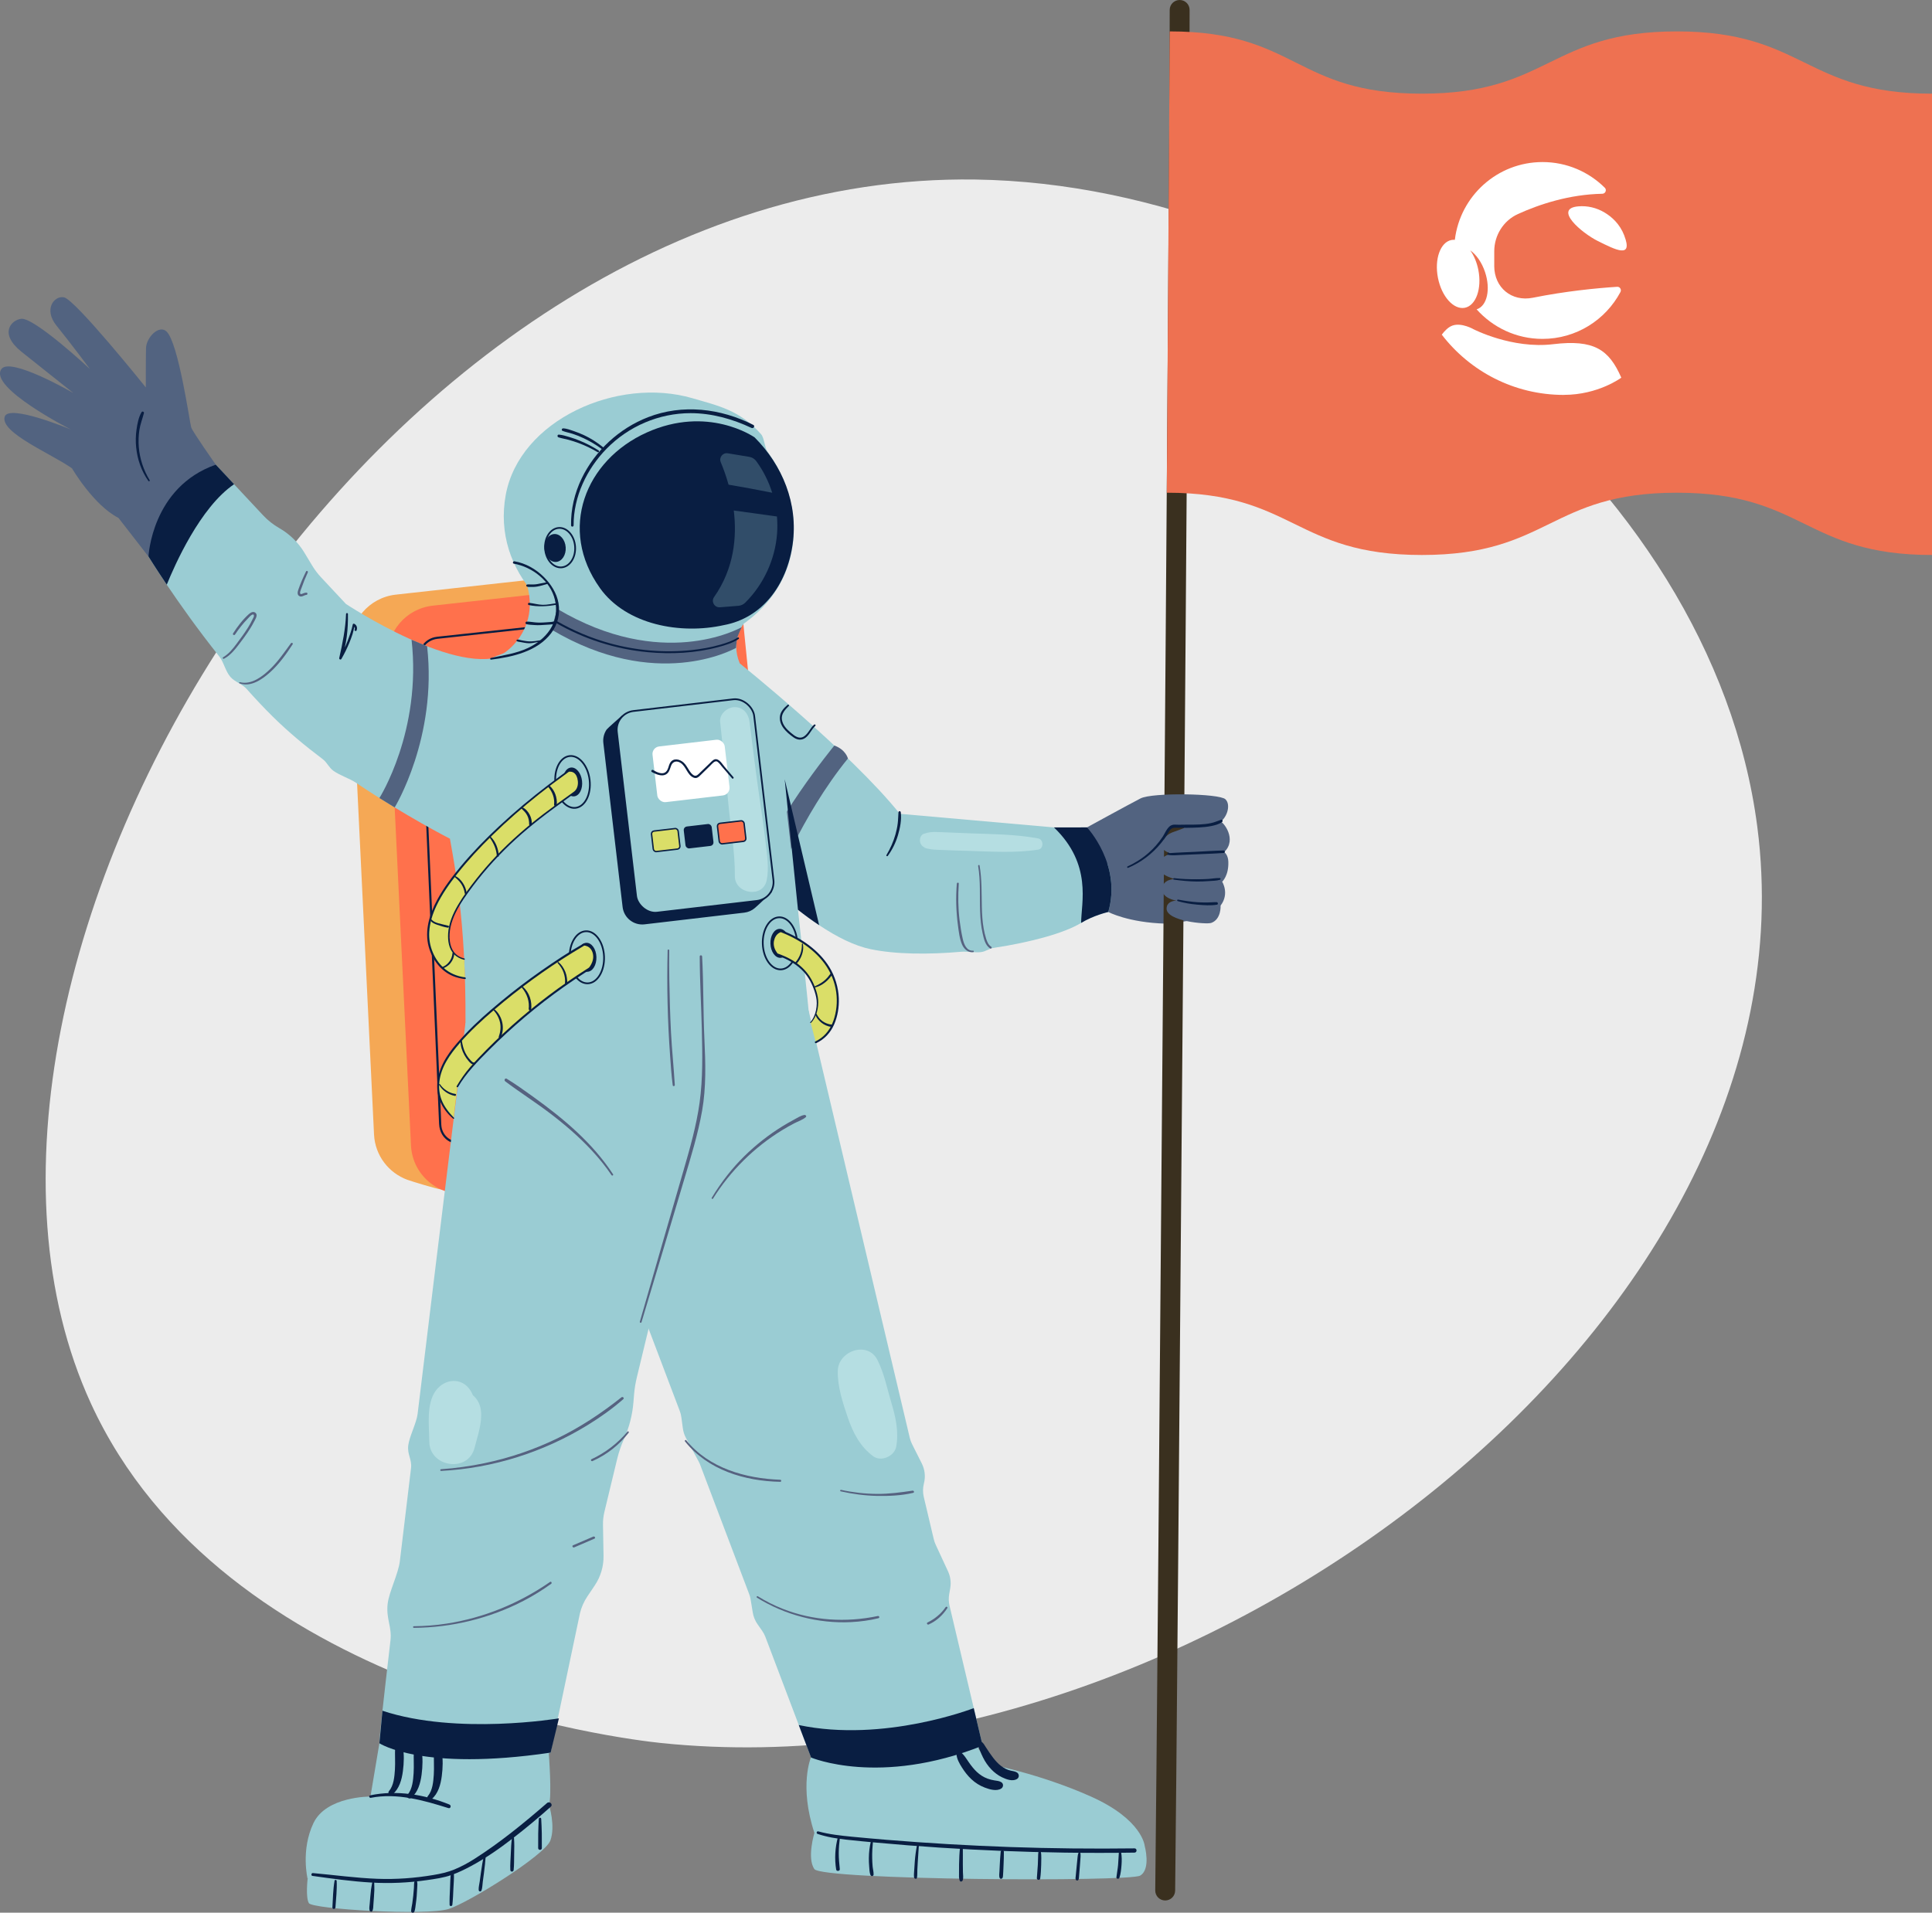 <?xml version="1.0" encoding="UTF-8"?>
<svg id="Layer_1" data-name="Layer 1" xmlns="http://www.w3.org/2000/svg" viewBox="0 0 952.92 943.62">
  <rect x="0" y="0" width="952.92" height="943.62" fill="#808080" stroke="none"/>
  <defs>
    <style>
      .cls-1 {
        fill: #f5a855;
      }

      .cls-2 {
        fill: #fff;
      }

      .cls-3 {
        fill: #ee7151;
      }

      .cls-4, .cls-5 {
        fill: #ff714c;
      }

      .cls-6, .cls-5, .cls-7, .cls-8, .cls-9, .cls-10 {
        stroke: #091e42;
        stroke-miterlimit: 10;
      }

      .cls-6, .cls-5, .cls-10 {
        stroke-width: .69px;
      }

      .cls-6, .cls-11 {
        fill: #dade68;
      }

      .cls-12 {
        fill: #526380;
      }

      .cls-7 {
        fill: none;
      }

      .cls-7, .cls-8, .cls-9 {
        stroke-width: .85px;
      }

      .cls-13 {
        fill: #b5dee2;
      }

      .cls-14 {
        fill: #566280;
      }

      .cls-15, .cls-8, .cls-10 {
        fill: #091e42;
      }

      .cls-9, .cls-16 {
        fill: #9accd3;
      }

      .cls-17 {
        fill: #ececec;
      }

      .cls-18 {
        opacity: .27;
      }

      .cls-19 {
        fill: #3a301f;
      }
    </style>
  </defs>
  <path class="cls-17" d="m326.18,859.92c-17.83-1.85-215.98-25.12-281.35-167.55C-52.85,479.56,184.31,84.25,481.08,88.57c177.17,2.58,363.39,147.42,385.67,319.29,31.83,245.53-279.61,479.07-540.58,452.06Z"/>
  <path class="cls-1" d="m371.02,528.78l-22.64-226.8c-1.39-13.91-13.87-24.02-27.77-22.48l-125.38,13.86c-13.2,1.46-22.98,12.93-22.34,26.19l11.59,240.11c.51,10.49,7.3,18.99,16.37,22.36,1.94.72,14.57,4.57,16.67,4.79,2.45.26-5.6-3.21-3.03-3.72l136.44-27.17c12.69-2.53,21.38-14.27,20.1-27.14Z"/>
  <path class="cls-4" d="m389.25,534.22l-22.64-226.8c-1.39-13.91-13.87-24.02-27.77-22.48l-125.38,13.86c-13.2,1.46-22.98,12.93-22.34,26.19l11.59,240.11c.74,15.34,14.95,26.44,30.01,23.44l136.44-27.17c12.69-2.53,21.38-14.27,20.1-27.14Z"/>
  <path class="cls-15" d="m287.92,306.27c-7.03.77-14.07,1.53-21.1,2.3-12.32,1.34-24.64,2.68-36.96,4.02l-12.08,1.31c-.76.08-1.52.16-2.28.25-3.16.37-6,2.11-7.58,4.92-1.43,2.54-1.25,5.25-1.13,8.04.09,2.03.17,4.06.26,6.09.22,5.1.44,10.21.65,15.31.57,13.4,1.15,26.8,1.73,40.19.68,15.79,1.36,31.59,2.04,47.38s1.38,31.92,2.07,47.88c.6,13.9,1.2,27.79,1.79,41.69.41,9.6.83,19.2,1.23,28.81.16,3.89,2.13,7.42,5.79,9.05,1.97.88,3.97.86,6.06.86,5.8,0,11.61,0,17.41,0,1.4,0,2.79,0,4.19,0,.7,0,.7-1.08,0-1.08-4.45,0-8.91,0-13.36,0h-8.16c-2.27,0-4.44.02-6.5-1.18s-3.47-3.11-4.05-5.34c-.31-1.2-.3-2.45-.35-3.67-.08-1.98-.17-3.96-.25-5.93-.21-4.9-.42-9.8-.63-14.7-.56-12.99-1.12-25.99-1.69-38.98-.67-15.5-1.35-30.99-2.02-46.49-.69-15.77-1.37-31.54-2.06-47.31-.61-13.97-1.21-27.94-1.82-41.91-.44-10.07-.87-20.15-1.3-30.22-.12-2.73-.44-5.47.97-7.96s4-4.09,6.89-4.43c2.68-.32,5.37-.59,8.06-.88,11.59-1.26,23.17-2.53,34.76-3.79,9.29-1.01,18.59-2.03,27.88-3.04.5-.05,1-.11,1.51-.16.64-.07.65-1.08,0-1.01h0Z"/>
  <path class="cls-12" d="m546.63,449.92s9.89,5.26,28.31,5.75c1.61.04,13.3-1.51,14.79-2.12,15.46-6.29,13.31-43.35,4.79-49.13-9.33-6.33-55.64,14.9-55.64,14.9l7.75,30.59Z"/>
  <path class="cls-19" d="m579.62,932.75c.9-70.14,7.29-857.37,7.13-927.86,0-2.71-2.2-4.89-4.91-4.89h0c-2.72,0-4.91,2.2-4.91,4.91.16,70.6-6.22,856.76-7.13,927.71-.03,2.74,2.17,4.97,4.91,4.97h0c2.69,0,4.87-2.15,4.91-4.84Z"/>
  <path class="cls-12" d="m601.14,404.74c2.59.64,8.97,9.43,2.8,15.5-6.17,6.07-30.67,2.29-30.59-2.38.08-4.67,2.47-6.48,6.07-7.64,3.6-1.16,16.28-6.81,21.72-5.47Z"/>
  <path class="cls-12" d="m600.13,418.84s5.5.12,5.72,6.28c.25,6.96-3.04,9.87-3.04,9.87,0,0,3.73,5.86-.78,11.77,0,0,.42,6.79-4.63,8.56-2.36.83-21.97-.8-22-7.02-.02-4.04,4.89-3.98,4.89-3.98,0,0-7.62-1.01-7.02-6.18.53-4.51,6.14-4.45,6.14-4.45,0,0-10.51-2.71-7.96-8.04,2.55-5.34,11.53-5.38,11.53-5.38l17.15-1.45Z"/>
  <path class="cls-16" d="m221.92,413.77s-21.94-11.17-46.34-27.6c-3.13-2.11-7.93-3.61-11.1-5.87-2.34-1.68-3.06-4.09-5.39-5.84-8.65-6.52-17.07-13.53-24.4-20.77-4.46-4.4-8.84-9.07-13.09-13.85-2.09-2.35-5.97-3.54-7.99-5.92-2.53-3-3.17-7.21-5.56-10.2-10.57-13.24-19.59-26.05-25.81-35.27-5.69-8.44-9.02-13.87-9.02-13.87,0,0,1.53-34.24,33.2-45.33l9.02,9.65,14.3,15.3c2.35,2.51,5.05,4.65,8.04,6.36h0c5.07,2.9,9.32,7.05,12.34,12.06l3.93,6.51c1.23,2.04,2.68,3.95,4.31,5.7l12.28,13.14s56.35,37.33,79.38,24.52c0,0,.76,68.71-28.11,91.28Z"/>
  <path class="cls-16" d="m326.29,378.49s33.28,43.69,67.3,70.35h0c3.48,2.74,6.97,5.29,10.44,7.59,8.8,5.87,17.42,10.17,25.3,11.82,12.26,2.58,28.57,2.73,44.85,1.29,2.58-.23,6.93.5,9.49.2,2.79-.33,3.78-1.7,6.51-2.11,18.38-2.78,34.88-7.33,43.08-12.32,6.16-3.76,13.38-5.39,13.38-5.39,6.8-23.4-10.49-41.73-10.49-41.73l-16.28.02-76.06-6.72c-24.68-30.7-78.93-74.2-78.93-74.2l-38.58,51.2Z"/>
  <path class="cls-12" d="m381.7,437.95s13.32-35.19,36.52-63.75c0,0-1.02-4.36-6.7-6.39,0,0-32.9,40.18-38.12,63.36l8.3,6.77Z"/>
  <path class="cls-16" d="m249.43,244.25c-6.88,37.71,24.23,69.26,64.93,74.8,10.37,1.41,23.86,1.66,34.45-2.1,18.24-6.46,34.38-19.74,40.26-39.3,5.82-19.36.84-39.3-10.54-54.87,0,0,0,0-.01-.01-1.33-1.85-1.58-6.79-3.1-8.51-10.66-12.03-21.23-14.08-33.88-17.79-37-10.82-85.33,10.71-92.11,47.77Z"/>
  <ellipse class="cls-7" cx="276.28" cy="270.16" rx="7.41" ry="9.75" transform="translate(-18.32 20.11) rotate(-4.03)"/>
  <ellipse class="cls-15" cx="273.81" cy="270.33" rx="5.24" ry="6.9" transform="translate(-18.34 19.93) rotate(-4.03)"/>
  <path class="cls-15" d="m282.92,259.19c-.05-14.12,6.47-27.81,16.24-37.79,10.89-11.13,25.88-17.56,41.47-17.57,10.43,0,20.65,2.86,30.04,7.29,1,.47,1.88-.99.88-1.5-16.08-8.17-34.93-10.41-51.96-3.78-14.17,5.51-26.1,16.5-32.7,30.21-3.46,7.2-5.38,15.14-5.23,23.15.02.81,1.26.81,1.26,0h0Z"/>
  <path class="cls-15" d="m297.52,220.68c-2.9-2.33-5.99-4.36-9.36-5.94-1.61-.75-3.26-1.42-4.95-2s-3.65-1.35-5.47-1.41c-.61-.02-.94.95-.33,1.21,1.56.66,3.32.93,4.94,1.46,1.78.58,3.53,1.27,5.23,2.06,3.26,1.51,6.39,3.34,9.27,5.49.5.38,1.17-.48.68-.88h0Z"/>
  <path class="cls-15" d="m295.25,222.23c-2.99-1.91-6.13-3.53-9.41-4.86-1.64-.67-3.31-1.27-5.01-1.77s-3.45-1.07-5.19-1.18c-.8-.05-.88,1.11-.18,1.34,1.61.53,3.35.77,4.99,1.23s3.28.98,4.89,1.57c3.27,1.21,6.42,2.73,9.42,4.51.54.32,1.01-.5.49-.84h0Z"/>
  <path class="cls-16" d="m366.88,307.66s-6.84,7.98-2.01,19.62c0,0-16.52,9.78-47.66,7.73s-49.92-19.42-49.92-19.42c0,0,8.79-4.69,5.57-13.67-3.21-8.99,94.02,5.74,94.02,5.74Z"/>
  <path class="cls-15" d="m354.84,327.06c.07-.24.1-.48.08-.73-.02-.27-.08-.54-.09-.82.02.32,0,.05,0-.01-.01-.11-.02-.21-.03-.32-.02-.19-.04-.38-.05-.56-.03-.38-.05-.76-.06-1.14,0-.19,0-.38-.01-.57-.03-.47-.18-.82-.47-1.19-.15-.2-.54-.33-.78-.32-.29.01-.58.11-.78.32-.47.49-.52,1.11-.5,1.76.02.49.08.98.17,1.47.07.4.18.79.31,1.18.16.48.38,1,.79,1.32.25.19.51.31.83.22.29-.08.51-.31.6-.6h0Z"/>
  <path class="cls-15" d="m308.53,328.18c.1-.05.2-.11.28-.19.15-.19.18-.23.09-.12.12-.15.18-.26.26-.43.11-.25.22-.5.3-.77.16-.51.26-1.03.33-1.56.13-1.06.28-2.58-.74-3.26-.27-.18-.76-.2-1.02,0-.36.27-.53.55-.65.97-.09.31-.14.61-.16.93-.03.43-.02.87-.03,1.31s.01.87.03,1.3c.01.22.03.43.06.65.03.24.06.44.15.66-.07-.13-.06-.08.05.14.06.09.13.17.21.25.22.24.58.25.85.11h0Z"/>
  <path class="cls-15" d="m437.9,422.23c2.25-3.09,3.92-6.54,5.01-10.2,1.04-3.52,1.85-7.63,1.37-11.3-.09-.7-1.05-.73-1.12,0-.16,1.84-.15,3.69-.38,5.53s-.62,3.65-1.12,5.43c-1.01,3.57-2.54,6.97-4.44,10.15-.27.44.39.8.68.4h0Z"/>
  <path class="cls-16" d="m382.78,354.46s13.45,113.69,17.05,154.76c3.61,41.07-170.6,58.05-170.24-4.49.59-103.6-23.31-108.27-5.42-159.57,8.81-25.25,31.89-22.3,43.12-29.55,28.21-18.2,91.53-18.18,115.49,38.86Z"/>
  <ellipse class="cls-7" cx="282.41" cy="385.76" rx="8.48" ry="12.86" transform="translate(-43.03 35.54) rotate(-6.69)"/>
  <ellipse class="cls-15" cx="282.41" cy="385.76" rx="4.71" ry="7.15" transform="translate(-43.03 35.54) rotate(-6.69)"/>
  <ellipse class="cls-7" cx="289.48" cy="472.26" rx="8.48" ry="12.86" transform="translate(-17.13 10.94) rotate(-2.1)"/>
  <ellipse class="cls-15" cx="289.48" cy="472.26" rx="4.71" ry="7.15" transform="translate(-17.13 10.94) rotate(-2.1)"/>
  <path class="cls-15" d="m401.54,357.49c-1.91,1.67-2.78,4.29-4.88,5.75-2.53,1.74-4.84-.27-6.78-1.9-1.94-1.63-3.78-3.62-4.2-6.22-.46-2.9,1.5-4.93,3.37-6.83.37-.37-.18-.91-.57-.57-1.64,1.42-3.32,3.08-3.73,5.31s.38,4.39,1.65,6.13c1.34,1.83,3.2,3.37,5.06,4.66,1.84,1.27,3.91,1.54,5.78.18,2.13-1.54,2.99-4.15,4.9-5.9.41-.37-.19-.96-.6-.6h0Z"/>
  <ellipse class="cls-7" cx="384.73" cy="465.38" rx="8.48" ry="12.86" transform="translate(-16.82 14.43) rotate(-2.1)"/>
  <ellipse class="cls-15" cx="384.73" cy="465.38" rx="4.71" ry="7.15" transform="translate(-16.82 14.43) rotate(-2.1)"/>
  <path class="cls-16" d="m242.29,324.76c6.51.24,33.53-19.75,8.78-53.33,0,0,32.37,11.15,28.24,32.99-4.13,21.84-37.02,20.33-37.02,20.33Z"/>
  <path class="cls-15" d="m295.92,290.14c13.01,18.19,39.87,23.01,61.14,18.25,18.88-3.51,31.05-19.72,33.9-39.94,2.82-20.02-5.12-38.97-18.73-52.64,0,0,0,0-.01-.01-.68-.47-23.2-15.92-53.2-2.44-30.46,13.69-43.81,47.81-23.09,76.78Z"/>
  <path class="cls-12" d="m274.82,300.36c51.61,30.66,89.33,9.94,91.02,9.05,0,0-2.12,4.32-2.36,5.96-.24,1.64-.46,4.28-.46,4.28-1.69.89-39.41,21.61-91.02-9.05"/>
  <path class="cls-15" d="m242.18,325.43c10.61-1.31,22.81-4.03,29.64-13.01,3.29-4.33,4.56-9.58,3.63-14.94-.85-4.88-3.74-9.35-7.2-12.81-3.93-3.93-9-6.81-14.5-7.76-.77-.13-1.1,1.04-.32,1.18,9.12,1.61,18.02,8.47,20.24,17.71,1.25,5.19.57,10.34-2.38,14.82-2.63,3.99-6.62,7.08-10.92,9.08-5.82,2.72-12.08,3.57-18.3,4.9-.46.1-.37.89.11.83h0Z"/>
  <path class="cls-15" d="m266.82,315.83c-1.95.31-3.87.67-5.85.6-.75-.03-1.5-.15-2.24-.27-.52-.09-1.03-.18-1.55-.28-.65-.12-1.38-.4-2.03-.33-.38.04-.63.58-.21.79.61.32,1.41.34,2.08.47.51.1,1.02.19,1.52.28.8.14,1.61.25,2.43.26s1.54-.12,2.3-.25c1.24-.22,2.48-.42,3.72-.65.41-.07.23-.68-.17-.61h0Z"/>
  <path class="cls-15" d="m274.13,306.3c-1.49.6-3.06.61-4.64.71-1.08.07-2.16.15-3.24.15-.82,0-1.64-.05-2.46-.13-1.31-.12-2.67-.39-3.98-.36-.7.02-.9,1.09-.17,1.26,1.32.31,2.79.36,4.15.45.87.06,1.73.07,2.6.04,1.15-.04,2.31-.13,3.46-.21,1.56-.11,3.35-.06,4.67-1.01.41-.3.18-1.12-.38-.9h0Z"/>
  <path class="cls-15" d="m274.51,297.59c-2.24.26-4.5.83-6.77.8s-4.5-.74-6.76-.99c-.63-.07-.77.98-.15,1.11,4.6.96,9.19.66,13.78-.18.41-.08.32-.79-.1-.74h0Z"/>
  <path class="cls-15" d="m269.91,287.24c-1.67.24-3.3.64-4.96.93-.62.11-1.25.15-1.88.17-.44.01-.89,0-1.33,0-.58,0-1.19-.08-1.77.04s-.49.91,0,1.05c.53.16,1.14.13,1.69.14.47.02.94.01,1.4,0,.71-.03,1.41-.1,2.11-.23,1.68-.3,3.32-.86,4.96-1.3.54-.14.3-.88-.22-.81h0Z"/>
  <path class="cls-8" d="m317.86,455.6l49.19-5.77c1.92-.23,3.64-1.02,5-2.19,2.27-1.96,8.14-7.63,8.14-7.63l-14.45-81.47c-.6-5.12-5.24-8.78-10.36-8.18l-49.19,5.77c-2.09.25,1.93-3.82.52-2.47-.47.45-6.76,5.93-7.13,6.47-1.23,1.8-1.84,4.03-1.57,6.36l9.5,80.93c.6,5.12,5.24,8.78,10.36,8.18Z"/>
  <rect class="cls-9" x="308.75" y="347.56" width="68.2" height="100.15" rx="9.33" ry="9.33" transform="translate(729.7 752.61) rotate(173.31)"/>
  <path class="cls-13" d="m378.14,434.32c1.28-6.24.17-12.54-.54-18.8-.76-6.66-1.75-13.3-2.71-19.93-1.91-13.14-3.57-26.3-5.2-39.48-.48-3.92-2.99-7.21-7.25-7.25-3.6-.04-7.67,3.36-7.25,7.25,1.38,12.86,2.77,25.73,3.88,38.62,1.07,12.38,3.5,25.06,3.38,37.47-.08,8.8,13.84,11.12,15.68,2.12h0Z"/>
  <rect class="cls-2" x="322.89" y="366.52" width="35.86" height="27.67" rx="3.73" ry="3.73" transform="translate(723.64 718.4) rotate(173.31)"/>
  <rect class="cls-5" x="354.25" y="405.56" width="13.2" height="10.19" rx="1.37" ry="1.37" transform="translate(767.11 776.45) rotate(173.31)"/>
  <rect class="cls-10" x="337.95" y="407.47" width="13.2" height="10.19" rx="1.37" ry="1.37" transform="translate(734.84 782.16) rotate(173.31)"/>
  <rect class="cls-6" x="321.74" y="409.37" width="13.2" height="10.19" rx="1.37" ry="1.37" transform="translate(702.74 787.84) rotate(173.31)"/>
  <path class="cls-14" d="m482.44,427.18c1.27,7.47.7,15.09.98,22.62.13,3.53.44,7.06,1.21,10.51.58,2.61,1.25,6.1,3.76,7.59.55.32,1.02-.51.5-.85-1.39-.91-2-2.39-2.49-3.92-.53-1.66-.93-3.36-1.23-5.08-.61-3.48-.81-7.02-.89-10.55-.16-6.86.05-13.73-1.13-20.52-.08-.45-.77-.26-.69.19h0Z"/>
  <path class="cls-14" d="m479.98,469.02c-3.31.18-4.55-3.26-5.14-5.9-.68-3.04-1.18-6.13-1.56-9.22-.72-5.98-.79-11.97-.38-17.98.04-.62-.91-.61-.96,0-.58,6.87-.36,13.85.56,20.68.41,3.09.77,6.49,2.01,9.38.94,2.19,2.95,4.04,5.47,3.77.45-.05.47-.75,0-.73h0Z"/>
  <path class="cls-15" d="m363.87,314.52c-2.54,1.67-5.56,2.65-8.46,3.49-4.7,1.36-9.54,2.21-14.4,2.72-13.44,1.41-27.17.22-40.2-3.36-9.21-2.53-18.04-6.26-26.3-11.04-.56-.32-1.06.54-.5.86,13.95,8.07,29.52,13.08,45.57,14.57,11.52,1.06,23.44.49,34.65-2.51,3.43-.92,7.08-2.01,10.08-3.99.46-.31.03-1.06-.44-.75h0Z"/>
  <g class="cls-18">
    <path class="cls-16" d="m361.92,251.84c1.59,13.02.21,28.57-9.73,42.74-1.56,2.21.22,5.24,2.92,5.02l9.12-.73c1.27-.11,2.46-.67,3.37-1.57,9.02-8.99,14.71-21.28,15.67-33.98.21-2.84.19-5.69-.05-8.52l-21.3-2.95Z"/>
    <path class="cls-16" d="m355.49,228.02c1.18,2.81,2.61,6.6,3.86,11.09,7.18,1.21,14.37,2.54,21.53,3.98-1.76-5.57-4.41-10.86-7.85-15.57-.83-1.14-2.07-1.9-3.45-2.13l-10.61-1.76c-2.48-.41-4.46,2.07-3.47,4.39Z"/>
  </g>
  <path class="cls-13" d="m512.12,413.65c-11.19-2.12-22.8-2.09-34.15-2.55-4.88-.2-9.77-.43-14.65-.59-1.48-.05-2.98-.13-4.45.07-1.09.15-1.78.29-2.8.67-1.23.46-.04-.26,1.16-.21-4.67-.19-4.66,7.06,0,7.25-3.32-.13-.72.12.76.47,1.72.41,3.56.45,5.32.53,4.88.22,9.77.34,14.65.49,11.31.34,22.92,1.14,34.15-.63,2.76-.43,2.68-4.99,0-5.5h0Z"/>
  <path class="cls-15" d="m387.03,384.42l6.56,64.42h0c3.48,2.74,6.97,5.29,10.44,7.59l-17-72.01Z"/>
  <path class="cls-15" d="m361.73,383.39c-1.42-1.67-2.84-3.33-4.26-5-1.02-1.2-2.15-3.17-3.71-3.73s-2.67.92-3.66,1.87c-1.56,1.5-3.12,3-4.67,4.5-.88.85-1.95,2.25-3.3,1.45-.87-.51-1.52-1.4-2.08-2.22-.91-1.36-1.63-2.91-2.86-4.03-1.92-1.75-5.09-2.47-6.65.1-.84,1.39-.86,3.31-2.1,4.45-1.78,1.63-4.65.09-6.34-.9-.64-.37-1.22.63-.58.99,2.26,1.27,5.76,2.78,7.87.42.91-1.02,1.15-2.42,1.66-3.65.85-2.09,2.81-2.46,4.65-1.27,2.74,1.77,3.22,5.86,6.31,7.23,1.6.71,2.55-.26,3.65-1.33,1.55-1.51,3.09-3.02,4.64-4.53.82-.8,2.31-2.78,3.54-1.96.93.61,1.63,1.71,2.34,2.54,1.64,1.9,3.29,3.8,4.93,5.7.37.43.99-.2.63-.63h0Z"/>
  <path class="cls-12" d="m106.44,229.24s-11.4-16.14-12.13-18.39-6.24-41.7-12.18-47.31c-3.75-3.55-9.99,3.04-10.11,8.21s-.1,19.39-.1,19.39c0,0-34.78-43.39-40.4-44.47-4.76-.91-10.22,5.92-3.59,14.06,6.62,8.14,16.41,21.3,16.41,21.3,0,0-27.45-25.58-33.92-24.75-4.84.62-11.15,7.21.26,16.32,11.41,9.11,25.48,20.29,25.48,20.29,0,0-30.99-17.96-35.44-11.85-6.65,9.11,34.28,29.88,34.28,29.88,0,0-30.75-12.86-32.69-6.32C0,213.43,25.01,223.68,35.51,231.05c0,0,10.51,18.08,22.93,24.47l14.8,19.06,33.2-45.33Z"/>
  <path class="cls-15" d="m73.82,236.9c-3.01-4.9-4.9-10.61-5.36-16.34-.22-2.8-.13-5.64.29-8.42s1.5-5.51,2.23-8.31c.18-.69-.79-1.11-1.16-.49-1.48,2.51-2.09,5.76-2.49,8.62-.42,2.92-.47,5.87-.17,8.8.61,5.97,2.58,11.59,6.02,16.52.27.39.9.04.64-.38h0Z"/>
  <path class="cls-16" d="m229.59,504.72s-12.27,99.27-23.62,192.88c-.53,4.39-4.08,11.13-4.61,15.49-.56,4.6,1.91,6.8,1.36,11.33-1.92,15.92-3.78,31.36-5.5,45.77-.74,6.21-5.33,15.19-6.01,20.97-.88,7.43,2.16,11.51,1.39,18.07-3.5,29.97-5.7,49.87-5.48,50.8.97,3.95,52.21,18.81,84.46,4.62l14.48-68.79c.71-2.93,1.93-5.71,3.61-8.21l3.7-5.51c2.9-4.32,4.41-9.42,4.31-14.62l-.27-15.24c-.04-2.16.2-4.31.7-6.41l6.3-26.13c.81-3.34,1.92-6.6,3.33-9.74h0c2.61-5.79,4.2-11.99,4.7-18.33l.28-3.49c.23-2.89.69-5.77,1.37-8.59l27.52-114.1-13.27-45.06-98.75-15.73Z"/>
  <path class="cls-16" d="m398.84,498.55l49.9,210.84c.25,1.06.63,2.09,1.12,3.07l4.8,9.55c1.52,3.03,1.9,6.52,1.05,9.8h0c-.57,2.21-.59,4.52-.07,6.73l4.92,20.8c.22.92.53,1.81.92,2.67l6.11,13.2c1.2,2.58,1.58,5.47,1.1,8.27l-.53,3.11c-.32,1.86-.26,3.77.18,5.61l16.33,69s-43.81,28.28-84.61,5.86l-22.52-59.43c-.41-1.09-.96-2.12-1.62-3.07l-2.29-3.27c-1.21-1.73-2.01-3.7-2.35-5.78l-1.04-6.37c-.15-.92-.39-1.83-.73-2.71l-24.17-63.79c-.22-.58-.48-1.15-.78-1.7l-6.2-11.48c-.81-1.49-1.33-3.12-1.56-4.8l-.74-5.49c-.14-1.06-.41-2.1-.79-3.1l-31.96-84.36,37.52-112.35,58.02-.83Z"/>
  <path class="cls-16" d="m399.97,867.07s-5.95,13.89,1.72,37.2c0,0-3.76,12.3-.05,17.81s155.27,6.41,160.71,3.25c5.44-3.15,2.23-14.75,2.23-14.75,0,0-1.12-12.91-26.47-24.25-25.35-11.34-50.33-16.01-50.33-16.01l-6.2-9.11-81.62,5.86Z"/>
  <path class="cls-16" d="m187.13,860.03l-4.41,26.3s-21.76-.25-28.11,13.09c-6.35,13.34-2.89,27.46-2.89,27.46,0,0,56.01,7.75,69.43,5.19,13.42-2.56,48.04-37.25,49.61-41.66s-.11-25.8-.11-25.8l-83.53-4.58Z"/>
  <path class="cls-16" d="m270.77,890.41s3.33,10.46.67,17.63c-2.65,7.18-40.04,30.46-50.04,33.71-10.84,3.53-67.38.1-69.06-2.84-1.68-2.94-.61-12.04-.61-12.04l119.04-36.47Z"/>
  <path class="cls-14" d="m316.41,652.29c7.05-23.38,14.01-46.78,20.99-70.18,3.36-11.26,6.85-22.52,8.9-34.11,2.05-11.62,1.69-23.55,1.14-35.29-.63-13.61-.41-27.24-1.13-40.84-.04-.75-1.18-.76-1.18,0,.02,12.05.75,24.1,1.04,36.14.28,12,.54,24.03-1.1,35.94-1.58,11.46-4.78,22.57-7.99,33.66-3.38,11.69-6.77,23.37-10.15,35.06-3.8,13.13-7.58,26.26-11.34,39.39-.15.53.66.75.82.23h0Z"/>
  <path class="cls-14" d="m329.29,468.8c-.44,17.4-.03,34.79,1.23,52.16.35,4.83.65,9.7,1.3,14.5.08.57,1.04.44,1.01-.14-.49-8.6-1.41-17.17-1.86-25.77-.45-8.69-.69-17.38-.84-26.08-.09-4.89-.1-9.78-.05-14.66,0-.51-.78-.51-.79,0h0Z"/>
  <path class="cls-14" d="m302.38,579.33c-10.12-15.5-24.36-27.41-39.25-38.13-4.32-3.11-8.64-6.22-13.18-9-.84-.51-1.49.72-.75,1.28,7.27,5.48,14.99,10.35,22.24,15.88s14.19,11.49,20.4,18.18c3.56,3.84,6.86,7.87,9.79,12.22.31.46,1.05.03.75-.44h0Z"/>
  <path class="cls-14" d="m351.69,591.31c8.54-13.66,20.33-25.32,34.06-33.73,1.93-1.18,3.89-2.3,5.9-3.35,1.86-.98,4.18-1.7,5.77-3.07.56-.48-.06-1.19-.64-1.1-1.88.28-3.77,1.58-5.43,2.47-1.82.97-3.61,2-5.36,3.08-3.4,2.09-6.67,4.37-9.8,6.83-6.43,5.03-12.32,10.82-17.37,17.24-2.82,3.58-5.42,7.34-7.77,11.25-.25.42.39.79.65.38h0Z"/>
  <path class="cls-15" d="m115.46,238.89c-16.76,11.37-29.41,40.17-33.2,49.55-5.69-8.44-9.02-13.87-9.02-13.87,0,0,1.53-34.24,33.2-45.33l9.02,9.65Z"/>
  <path class="cls-15" d="m187.13,860.03s20.94,14.01,84.46,4.62l4.08-16.91s-50.23,8.45-87.03-3.75l-1.51,16.04Z"/>
  <path class="cls-15" d="m400.05,867.07s33.76,14.37,84.61-5.86l-4.38-18.51s-44.2,17.21-86.3,8.35l6.07,16.01Z"/>
  <path class="cls-14" d="m217.54,725.67c25.56-1.29,50.66-9.29,72.44-22.7,6.11-3.76,12.03-7.97,17.44-12.69.64-.56-.28-1.42-.91-.91-9.96,7.91-20.49,14.9-31.97,20.42-11.29,5.44-23.26,9.49-35.53,12.06-7.07,1.48-14.26,2.49-21.47,2.99-.52.04-.53.85,0,.82h0Z"/>
  <path class="cls-14" d="m309.51,706.27c-4.85,5.78-10.94,10.45-17.78,13.64-.61.28-.08,1.17.53.9,7-3.11,13.12-7.92,17.81-13.98.3-.39-.23-.96-.56-.56h0Z"/>
  <path class="cls-14" d="m204.11,803.09c18.81-.13,37.48-4.69,54.17-13.36,4.73-2.45,9.25-5.25,13.57-8.37.55-.39.03-1.31-.54-.92-15.28,10.6-32.81,17.79-51.21,20.59-5.29.81-10.64,1.21-15.99,1.27-.5,0-.5.78,0,.78h0Z"/>
  <path class="cls-14" d="m292.62,758.08c-3.33,1.43-6.65,2.86-9.98,4.28-.7.3-.1,1.32.6,1.02,3.32-1.43,6.65-2.87,9.97-4.3.69-.3.09-1.3-.59-1.01h0Z"/>
  <path class="cls-14" d="m337.87,711.13c11.28,14.12,29.47,19.57,46.96,19.92.66.01.65-1,0-1.02-17.15-.64-35.13-5.67-46.37-19.49-.34-.42-.92.18-.59.59h0Z"/>
  <path class="cls-14" d="m414.65,735.74c5.84,1.33,11.83,2.12,17.82,2.25s12.15-.14,17.93-1.5c.72-.17.4-1.18-.3-1.08-5.89.86-11.65,1.66-17.63,1.6s-11.82-.72-17.62-1.99c-.47-.1-.67.61-.2.72h0Z"/>
  <path class="cls-14" d="m373.36,788.19c13.75,8.56,30.25,12.89,46.44,12.07,4.54-.23,9.07-.83,13.49-1.92.71-.18.41-1.24-.3-1.09-15.66,3.3-31.97,2.36-46.92-3.54-4.28-1.69-8.4-3.77-12.31-6.19-.42-.26-.81.4-.39.66h0Z"/>
  <path class="cls-14" d="m466.42,792.89c-2.24,3.25-5.39,5.83-8.93,7.56-.66.32-.08,1.27.57.98,3.8-1.71,6.94-4.56,9.18-8.06.34-.52-.48-.98-.83-.48h0Z"/>
  <g>
    <path class="cls-11" d="m228.95,473.2c-6.5-1.63-7.99-7.39-7.51-13.18.65-7.74,5.55-14.98,10.04-21.15,10.71-14.75,23.33-26.77,37.76-37.65,4.65-3.5,9.36-6.93,14.11-10.29,0,0,2.89-1.83,1.91-6.61-.98-4.78-4.76-3.96-4.76-3.96-35.21,24.96-60.35,52.55-66.76,68.76-2.01,5.09-3.22,10.67-2.23,16.05s5.34,16.03,17.82,17.46"/>
    <path class="cls-15" d="m229.03,472.89c-2.04-.54-3.92-1.59-5.19-3.31-1.1-1.49-1.68-3.3-1.94-5.12-.68-4.83.68-9.72,2.77-14.04,2.3-4.75,5.44-9.09,8.6-13.3,3.19-4.25,6.59-8.33,10.18-12.24,7.08-7.7,14.89-14.7,23.14-21.13,4.63-3.61,9.39-7.06,14.16-10.48.94-.67,1.9-1.33,2.83-2.02.26-.19.49-.39.71-.63.97-1.07,1.47-2.47,1.57-3.89.21-3-1.16-6.8-4.65-6.86-.25,0-.55,0-.79.06-.39.12-.76.5-1.1.74-.62.44-1.23.88-1.85,1.33-2.33,1.69-4.64,3.4-6.92,5.14-8.48,6.46-16.68,13.29-24.46,20.57-6.59,6.16-12.91,12.63-18.7,19.55-4.36,5.22-8.53,10.72-11.77,16.72-3.76,6.95-6.31,15.29-4.16,23.13,1.71,6.23,5.87,11.9,11.94,14.43,1.91.8,3.9,1.24,5.94,1.49.55.07.55-.8,0-.86-3.93-.47-7.7-2.09-10.63-4.76-2.32-2.11-4.09-4.79-5.29-7.68-1.32-3.18-1.91-6.56-1.7-10,.26-4.43,1.63-8.81,3.53-12.81,2.71-5.72,6.43-10.96,10.34-15.91,5.28-6.69,11.12-12.94,17.21-18.9,7.29-7.13,15-13.84,22.97-20.19,4.44-3.53,8.97-6.94,13.58-10.25.41-.29.85-.71,1.29-.94.09-.04.03-.01.19-.02.39-.03.78,0,1.16.08,1.53.37,2.39,1.7,2.77,3.15.47,1.8.45,3.85-.57,5.47-.6.94-1.33,1.35-2.24,2-4.76,3.39-9.48,6.82-14.12,10.36-8.12,6.2-15.84,12.93-22.89,20.33-3.57,3.75-6.97,7.66-10.17,11.74-3.18,4.06-6.3,8.24-8.91,12.69-2.52,4.3-4.54,9.02-4.83,14.05-.21,3.58.35,7.53,2.95,10.22,1.33,1.37,3.06,2.23,4.9,2.69.4.1.56-.51.17-.61h0Z"/>
  </g>
  <g>
    <path class="cls-11" d="m223.72,551.69c-7.87-7.32-9.05-15.16-6.22-23.46,1.48-4.33,4.15-8.16,7.05-11.71,5.53-6.79,11.96-12.79,18.61-18.49,13.97-11.98,29-22.7,44.87-32.01,0,0,3.68-.16,4.85,4.07,1.17,4.23-2.05,7.74-2.05,7.74-19.36,12.13-37.24,26.63-53.11,43.08-4.5,4.66-8.87,9.53-12.12,15.14"/>
    <path class="cls-15" d="m223.93,551.48c-2.47-2.56-4.78-5.4-6.09-8.75-1.12-2.87-1.48-5.93-1.14-8.99.82-7.43,5.27-13.58,10.02-19.07,5.18-6,11.03-11.38,17.05-16.52,6.08-5.2,12.36-10.16,18.83-14.87,6.47-4.71,13.12-9.18,19.94-13.38,1.7-1.05,3.42-2.08,5.14-3.1.1-.06.2-.11.3-.18-.03.02.17-.15.04-.11.01,0,.02,0,.03,0,.06-.02.14,0,.2,0,.26,0,.5.06.77.13,2.61.67,3.78,3.47,3.55,5.98-.12,1.33-.64,2.62-1.34,3.74-.19.31-.39.63-.63.9-.3.33-.72.52-1.09.76-3.29,2.08-6.54,4.24-9.74,6.46-6.35,4.4-12.51,9.06-18.48,13.96-6.02,4.95-11.84,10.14-17.42,15.57-2.76,2.69-5.48,5.42-8.12,8.23s-5.24,5.65-7.42,8.81c-1.08,1.56-2.12,3.14-3.08,4.78-.26.44.43.84.69.4,4.02-6.91,9.82-12.74,15.43-18.36s11.57-11.1,17.7-16.27c6.15-5.19,12.53-10.11,19.1-14.75,3.27-2.31,6.6-4.55,9.97-6.72.85-.55,1.7-1.09,2.56-1.63.29-.18.49-.31.69-.57.65-.81,1.17-1.71,1.57-2.67,1.1-2.69.93-6.21-1.3-8.3-.69-.65-1.56-1.11-2.48-1.33-.56-.13-1.11-.24-1.62.05-7.15,4.05-14.05,8.65-20.78,13.36-6.72,4.71-13.25,9.68-19.57,14.91-6.29,5.2-12.46,10.6-18.05,16.56-5.21,5.55-10.55,11.72-12.62,19.21-.84,3.02-1.15,6.17-.67,9.28.5,3.24,1.89,6.26,3.84,8.88,1.11,1.5,2.38,2.81,3.81,4.01.28.24.68-.14.41-.41h0Z"/>
  </g>
  <g>
    <path class="cls-11" d="m399.81,504.47c2.9-2.9,4.02-9.05,3.05-13.04-2.29-9.43-7.31-16.31-19.53-20.59,0,0-2.95-2.89-2.03-6.93s3.86-4.54,3.86-4.54c9.96,3.75,19.83,10.66,24.66,20.14,3.06,6.01,4.14,12.91,2.93,19.56-.93,5.08-3.18,11.77-10.36,15.14"/>
    <path class="cls-15" d="m399.97,504.63c2.85-2.84,3.85-7.6,3.54-11.49-.15-1.84-.7-3.67-1.3-5.41s-1.3-3.31-2.18-4.85c-1.86-3.23-4.46-5.95-7.52-8.07-1.8-1.24-3.75-2.28-5.76-3.15-.49-.21-.98-.42-1.47-.61-.28-.11-.56-.22-.85-.33-.13-.05-.26-.1-.38-.14.02,0-.5-.16-.37-.09-.26-.15-.5-.58-.66-.81-1.1-1.58-1.65-3.53-1.28-5.44.33-1.67,1.2-3.31,2.76-4.1.2-.1.55-.3.78-.28-.24-.02.29.2.29.2.24.09.48.19.72.28.62.25,1.24.51,1.85.79,2.19.98,4.33,2.1,6.38,3.36,4.13,2.54,7.94,5.66,11.03,9.42,3.3,4.01,5.6,8.76,6.61,13.86.94,4.73.72,9.65-.61,14.28-1.12,3.9-3.18,7.49-6.46,9.97-.92.69-1.91,1.28-2.94,1.77-.55.26-.07,1.08.48.82,4.01-1.9,7.02-5.14,8.78-9.19s2.48-8.58,2.31-12.96c-.22-5.41-1.85-10.76-4.68-15.38-2.58-4.19-6.08-7.75-9.99-10.71-3.97-3-8.39-5.4-13.03-7.21-.51-.2-.84-.35-1.34-.18s-.97.42-1.39.74c-1.56,1.16-2.41,3.07-2.61,4.97s.38,3.87,1.46,5.45c.24.34.5.75.82,1.03.27.23.69.31,1.03.43.6.22,1.19.45,1.77.69,3.95,1.64,7.68,3.92,10.59,7.09,2.55,2.78,4.29,6.15,5.44,9.72.63,1.94,1.09,3.86,1.06,5.91-.03,2.29-.49,4.63-1.47,6.71-.45.95-1.01,1.84-1.73,2.59-.21.22.12.54.33.33h0Z"/>
  </g>
  <path class="cls-15" d="m170.68,302.93c-.28,7.39-1.74,14.52-3.36,21.71-.14.63.73,1.05,1.07.45,1.48-2.57,2.8-5.25,3.93-8,.57-1.38,1.1-2.78,1.55-4.21.47-1.5.73-3.03,1.12-4.54l-.76.31c.72.44.96,1.24.67,2.01-.2.54.72.94.95.4.54-1.27.16-2.64-1.09-3.31-.28-.15-.7-.03-.76.31-.56,2.81-1.61,5.68-2.64,8.35-1.08,2.82-2.41,5.49-3.97,8.07l1.07.45c2.54-6.97,3.27-14.64,3.15-22.02,0-.6-.91-.6-.93,0h0Z"/>
  <path class="cls-12" d="m194.66,398.35s21.1-34.45,16-79.52l-7.67-3.21c5.1,45.08-15.86,78.09-15.86,78.09"/>
  <path class="cls-15" d="m403.27,904.76c4.62,1.55,9.4,2.31,14.22,2.84,5.05.56,10.12,1.03,15.18,1.49,10.22.93,20.45,1.75,30.68,2.42,20.47,1.34,40.97,2.16,61.48,2.47,11.58.18,23.16.18,34.74,0,1.34-.02,1.35-2.11,0-2.09-20.43.25-40.86.05-61.28-.66-20.33-.71-40.65-1.9-60.93-3.56-5.68-.47-11.36-.97-17.03-1.52s-11.27-1.16-16.73-2.64c-.81-.22-1.13.98-.34,1.25h0Z"/>
  <path class="cls-15" d="m471.74,865.23c.11,2.41,1.46,4.78,2.73,6.78,1.32,2.08,2.85,4.09,4.66,5.77,1.92,1.79,4.11,3.16,6.55,4.1s5.87,1.94,8.15.5c1.16-.73,1.22-2.45,0-3.17-1.02-.61-2.18-.68-3.34-.86s-2.32-.47-3.43-.88c-1.95-.71-3.73-1.87-5.25-3.29-1.51-1.42-2.76-3.04-3.94-4.73-1.28-1.84-2.47-3.97-4.35-5.26-.74-.51-1.84.16-1.8,1.03h0Z"/>
  <path class="cls-15" d="m482.4,860.36c-.08,1.08.61,2.41,1,3.41.43,1.12.94,2.22,1.47,3.3,1.05,2.14,2.44,4.15,4.1,5.87,1.51,1.57,3.32,2.96,5.29,3.89,2.13,1.01,5.09,2.16,7.32.86,1.23-.72,1.21-2.53,0-3.25-.94-.57-1.97-.66-3.01-.9-.89-.2-1.65-.47-2.37-.82-1.73-.85-3.14-1.93-4.46-3.31s-2.56-3.06-3.69-4.7c-.62-.91-1.2-1.84-1.82-2.75s-1.13-2.02-2.03-2.6c-.81-.53-1.72.18-1.78,1.02h0Z"/>
  <path class="cls-15" d="m182.89,886.95c12.95-2.53,25.98,1.22,38.27,5.07,1.16.36,1.55-1.34.49-1.77-12.13-4.92-26.15-7.27-39.09-4.52-.8.17-.46,1.38.34,1.23h0Z"/>
  <path class="cls-15" d="m212.78,887.7c3.36-2.77,4.56-7.28,5.11-11.42.54-4.1.67-8.32-.05-12.41-.39-2.23-3.65-1.54-3.77.51-.2,3.72.13,7.44-.11,11.16-.23,3.38-.57,7.77-2.88,10.46-1.02,1.19.51,2.69,1.71,1.71h0Z"/>
  <path class="cls-15" d="m202.83,886.94c3.36-2.77,4.56-7.28,5.11-11.42s.67-8.32-.05-12.41c-.39-2.23-3.65-1.54-3.77.51-.2,3.72.13,7.44-.11,11.16-.23,3.38-.57,7.77-2.88,10.46-1.02,1.19.51,2.69,1.71,1.71h0Z"/>
  <path class="cls-15" d="m193.61,885.24c3.36-2.77,4.56-7.28,5.11-11.42.54-4.1.67-8.32-.05-12.41-.39-2.23-3.65-1.54-3.77.51-.2,3.72.13,7.44-.11,11.16-.23,3.38-.57,7.77-2.88,10.46-1.02,1.19.51,2.69,1.71,1.71h0Z"/>
  <path class="cls-15" d="m154.11,925.47c9.65,1.35,19.32,2.71,29.06,3.28,9.14.53,18.25.12,27.3-1.19,4.07-.59,8.21-1.14,12.11-2.5,3.34-1.16,6.54-2.72,9.65-4.39,7.26-3.88,13.98-8.57,20.5-13.59,6.5-5.01,12.83-10.27,18.94-15.75,1.25-1.12-.58-2.91-1.83-1.83-11.45,9.94-23.16,19.51-35.97,27.67-3.08,1.96-6.35,3.72-9.72,5.11-3.37,1.39-6.79,2.14-10.37,2.74-9.13,1.54-18.36,2.22-27.61,1.88-10.66-.39-21.26-1.88-31.87-2.83-.79-.07-.99,1.29-.19,1.4h0Z"/>
  <path class="cls-12" d="m536.14,408.19s20.56-11.28,26.4-14.29,38.79-2.48,41.86.4c3.07,2.89.39,10.15-3.3,11.46-3.69,1.31-23.87,1.68-23.87,1.68,0,0-4.23,8.96-13.77,14.18-9.55,5.22-17.24,4.53-17.24,4.53,0,0-13.11-8.4-10.08-17.96Z"/>
  <path class="cls-15" d="m519.86,408.21c19.01,18.28,13.39,37.29,13.39,47.1,6.16-3.76,13.38-5.39,13.38-5.39,6.8-23.4-10.49-41.73-10.49-41.73l-16.28.02Z"/>
  <path class="cls-15" d="m556.39,428.16c6.34-2.65,11.91-6.89,16.26-12.21,1.03-1.26,1.99-2.58,2.88-3.95.98-1.51,1.76-3.69,3.85-3.64,3.99.08,8.03.08,12.02-.14,2.01-.11,4.02-.29,6-.69,1.81-.37,3.87-.87,5.36-2.01.5-.38.24-1.35-.47-1.11-1.65.56-3.18,1.27-4.89,1.64-1.83.4-3.7.6-5.57.69-2,.1-4.01.1-6.01.09s-4.16.12-6.21,0c-3.49-.19-4.56,3.57-6.16,6-1.97,2.98-4.34,5.67-7.03,8.02-3.09,2.71-6.58,4.9-10.31,6.62-.38.17-.1.84.29.68h0Z"/>
  <path class="cls-15" d="m576.22,421.12c.38,0,.38-.59,0-.59s-.38.59,0,.59h0Z"/>
  <path class="cls-15" d="m575.98,421.68c2.03.53,4.31.19,6.38.12,2.38-.09,4.76-.2,7.14-.31,4.67-.21,9.36-.33,14.03-.68.78-.06.8-1.25,0-1.23-4.6.1-9.19.42-13.78.65s-9.12.36-13.66.7c-.41.03-.54.64-.1.76h0Z"/>
  <path class="cls-15" d="m578.96,433.97c3.78.51,7.56.9,11.38.93,1.92.01,3.85-.07,5.76-.21s3.88-.12,5.63-.66c.47-.15.37-.82-.11-.84-1.88-.09-3.86.33-5.74.44s-3.69.14-5.54.15c-3.76.02-7.55-.1-11.28-.56-.43-.05-.53.7-.1.76h0Z"/>
  <path class="cls-15" d="m580.87,444.55c3.15.93,6.32,1.46,9.6,1.75s6.63.56,9.78.02c.72-.12.52-1.23-.17-1.24-1.57-.04-3.15.15-4.72.16s-3.15-.03-4.72-.13c-3.2-.21-6.42-.71-9.57-1.29-.48-.09-.68.59-.2.73h0Z"/>
  <path class="cls-14" d="m118.14,337.13c5.49,1.98,11.07-1.87,14.99-5.39,4.43-3.98,7.98-8.9,11.21-13.87.36-.55-.49-1.01-.86-.5-3.22,4.4-6.3,8.93-10.24,12.73-3.78,3.65-9.32,7.93-14.93,6.45-.38-.1-.53.46-.16.59h0Z"/>
  <path class="cls-14" d="m110.47,324.99c3.36-1.78,5.64-4.79,7.89-7.77,2.5-3.31,4.99-6.68,6.88-10.38.55-1.09,2-3.14.97-4.31s-2.49-.43-3.4.38c-3.06,2.73-5.66,6.13-7.85,9.58-.38.61.56,1.15.96.56,1.88-2.84,4-5.51,6.38-7.95.53-.55,1.08-1.22,1.73-1.65.51-.34,1.32-.67,1.2.6-.03.32-.43.98-.58,1.3-.7,1.49-1.51,2.93-2.37,4.32-1.7,2.73-3.63,5.3-5.54,7.88-1.88,2.54-3.91,5.07-6.68,6.7-.47.28-.05.99.43.73h0Z"/>
  <path class="cls-14" d="m150.97,281.9c-1.46,2.96-2.79,6-3.86,9.12-.37,1.06-.61,2.54.65,3.11,1.19.54,2.23-.55,3.36-.65.69-.06.72-1.1,0-1.1-.51,0-1,.13-1.47.32-.36.14-.87.43-1.26.37-.96-.16.13-2.46.3-2.93.91-2.63,1.96-5.22,3.12-7.74.26-.56-.56-1.05-.83-.49h0Z"/>
  <path class="cls-13" d="m218.29,690.92c-3.53,4.96-4.59,11.47-6.14,17.24,7.45,1.01,14.9,2.02,22.35,3.02.08-8.06,2.05-17.98-2.41-25.11-4.22-6.76-12.77-5.99-17.14,0-4.83,6.62-3.25,17.32-3.21,25.11.07,12.66,19.17,15.67,22.35,3.02,1.46-5.82,3.79-12.11,3.13-18.17-1.1-10.14-12.86-13.66-18.93-5.13h0Z"/>
  <path class="cls-13" d="m441.99,713.91c1.44-7.27-.18-14.71-2.3-21.72-2.16-7.17-3.5-14.44-6.86-21.17-4.84-9.72-19.41-4.58-19.61,5.31-.16,7.77,2.39,15.47,4.86,22.78,2.55,7.56,6.13,14.58,12.67,19.37,3.84,2.81,10.33-.04,11.23-4.57h0Z"/>
  <path class="cls-15" d="m270.48,388.32c2.03,2.43,3.14,5.46,2.81,8.64-.09.85,1.26.85,1.33,0,.28-3.37-.94-7.01-3.49-9.29-.45-.4-1.04.2-.65.65h0Z"/>
  <path class="cls-15" d="m257.3,398.98c.48.57,1.08,1.03,1.57,1.59s.9,1.18,1.23,1.84c.66,1.32.92,2.8.89,4.26-.02.84,1.2.81,1.28,0,.16-1.7-.28-3.4-1.09-4.89-.39-.72-.88-1.39-1.44-1.99s-1.25-1.2-2.08-1.42c-.38-.1-.59.35-.36.62h0Z"/>
  <path class="cls-15" d="m241.54,413.22c1.91,2.67,3.28,5.65,3.5,8.96.04.63,1.04.64.99,0-.23-3.42-1.5-6.91-3.97-9.36-.26-.26-.75.09-.52.4h0Z"/>
  <path class="cls-15" d="m224.18,432.6c.61.56,1.25,1.06,1.83,1.65s1.09,1.21,1.53,1.89c.9,1.4,1.44,2.94,1.69,4.58.08.52,1,.41.93-.13-.22-1.77-.88-3.48-1.86-4.97-.93-1.41-2.25-2.85-3.87-3.45-.24-.09-.43.26-.25.43h0Z"/>
  <path class="cls-15" d="m212.26,454.03c.73,1.2,2.12,1.78,3.4,2.21,1.68.56,3.4,1.15,5.16,1.42.62.09.9-.79.27-.96-1.62-.44-3.28-.72-4.89-1.2-1.28-.38-2.49-.85-3.39-1.88-.26-.29-.74.09-.54.41h0Z"/>
  <path class="cls-15" d="m218.18,477.67h.1c-.06-.03-.12-.06-.18-.08.31.28.8-.02,1.13-.16.37-.17.73-.37,1.07-.59.73-.48,1.39-1.04,1.93-1.73,1.09-1.37,1.77-3.01,1.87-4.77.04-.61-.9-.6-.94,0-.1,1.52-.69,3.01-1.64,4.21-.47.59-1.02,1.16-1.63,1.6-.3.22-.62.41-.95.58-.27.14-.84.27-.9.61l.12-.15-.08.05c-.18.12-.13.44.12.43h0Z"/>
  <path class="cls-15" d="m275.06,475.1c1.26,1.39,2.31,2.92,2.92,4.71.29.86.53,1.74.64,2.64.06.43.09.87.1,1.3.01.48-.09.99-.04,1.47.05.53.81.7.97.13.25-.9.08-2.05-.05-2.96-.14-.99-.37-1.97-.75-2.9-.74-1.82-1.83-3.55-3.35-4.82-.3-.25-.71.14-.44.44h0Z"/>
  <path class="cls-15" d="m257.36,487.21c1.3,1.53,2.28,3.26,2.89,5.17.29.91.48,1.85.56,2.8.04.49.06.98.04,1.47s-.16,1.03.01,1.51c.15.42.68.49.93.12.3-.44.27-1.03.29-1.55s0-1.04-.05-1.55c-.1-1.09-.32-2.16-.68-3.19-.7-2.01-1.9-3.87-3.54-5.23-.31-.26-.71.14-.45.45h0Z"/>
  <path class="cls-15" d="m243.34,498.32c1.64,1.74,2.82,3.88,3.31,6.23.49,2.4.14,4.68-.66,6.96-.18.53.64.87.9.38,2.36-4.47.86-10.95-3.1-14.02-.31-.24-.74.14-.45.45h0Z"/>
  <path class="cls-15" d="m227.18,513.52c-.11,2.4.71,4.84,1.85,6.94.57,1.05,1.27,2.04,2.05,2.95s1.66,1.93,2.94,1.75c.64-.09.38-1.08-.27-.98-.56.09-1.08-.52-1.43-.87-.38-.38-.74-.77-1.07-1.19-.67-.82-1.23-1.73-1.71-2.67-.96-1.89-1.41-3.93-1.75-6-.06-.35-.58-.25-.6.08h0Z"/>
  <path class="cls-15" d="m216.56,535.16c1.67,2.9,4.48,4.8,7.74,5.49.64.14.89-.88.27-.97-3.02-.41-5.86-2.28-7.55-4.79-.19-.28-.63-.03-.46.27h0Z"/>
  <path class="cls-15" d="m395.51,465.79c.15,3.29-1.03,6.5-3.18,8.97-.37.42.22,1.03.62.62,1.21-1.26,2.09-2.86,2.64-4.51.27-.81.46-1.65.54-2.49.09-.89,0-1.78-.11-2.66-.04-.29-.53-.22-.52.07h0Z"/>
  <path class="cls-15" d="m402.04,487.13c1.82-.4,3.42-1.29,4.88-2.44.72-.56,1.38-1.19,1.99-1.87s1.24-1.44,1.62-2.27c.19-.41-.36-.96-.69-.53-.55.7-1.01,1.45-1.6,2.13s-1.2,1.26-1.88,1.81c-1.36,1.1-2.95,1.94-4.53,2.67-.3.14-.08.57.21.51h0Z"/>
  <path class="cls-15" d="m402.14,500.37c.41,1.66,1.72,3.13,3.02,4.17.69.55,1.44,1.01,2.25,1.35s1.74.67,2.6.64c.58-.02.74-.89.14-1.04-.39-.1-.8-.12-1.2-.21s-.78-.21-1.16-.36c-.73-.28-1.43-.65-2.08-1.1s-1.22-1.02-1.72-1.63-.89-1.35-1.3-2.06c-.18-.31-.65-.1-.57.24h0Z"/>
  <path class="cls-15" d="m165.02,927.83c-.76,4.35-.81,8.81-1.07,13.21-.06.97,1.43.96,1.5,0,.3-4.34.81-8.71.62-13.07-.03-.57-.94-.77-1.05-.14h0Z"/>
  <path class="cls-15" d="m183.6,928.75c-.18,1.11-.44,2.19-.58,3.31-.15,1.19-.26,2.38-.36,3.57s-.2,2.29-.29,3.44c-.09,1.11-.38,2.43-.06,3.51.17.57,1.08.79,1.37.18.47-.99.42-2.22.5-3.29.09-1.19.18-2.38.26-3.57s.16-2.29.2-3.44-.04-2.38-.06-3.57c0-.54-.89-.71-.98-.13h0Z"/>
  <path class="cls-15" d="m204.52,927.82c-.38,1.09-.29,2.45-.36,3.6-.08,1.29-.19,2.58-.34,3.87-.15,1.25-.29,2.51-.47,3.76s-.53,2.52-.56,3.78c-.03.97,1.33,1.07,1.62.22.43-1.23.52-2.67.7-3.95.17-1.22.33-2.43.42-3.66.1-1.24.18-2.48.23-3.72s.25-2.71-.13-3.89c-.18-.56-.93-.54-1.12,0h0Z"/>
  <path class="cls-15" d="m222.47,923.73c-.43,2.59-.38,5.3-.51,7.92-.13,2.68-.27,5.36-.21,8.04.02.9,1.27.86,1.37,0,.3-2.62.4-5.26.51-7.89.11-2.6.41-5.29.22-7.89-.05-.73-1.25-1.02-1.38-.19h0Z"/>
  <path class="cls-15" d="m238.66,915.2c-.56,2.88-1.05,5.74-1.45,8.65-.2,1.45-.4,2.91-.6,4.36-.18,1.35-.61,2.87-.51,4.23.06.8,1.12.95,1.39.19.46-1.29.45-2.86.63-4.22l.58-4.36c.39-2.91.68-5.8.9-8.72.04-.54-.85-.67-.95-.13h0Z"/>
  <path class="cls-15" d="m252.51,906.65c-.35,2.61-.48,5.24-.57,7.87-.09,2.66-.36,5.39-.23,8.05.05,1.07,1.52,1.03,1.63,0,.29-2.6.19-5.28.26-7.89.07-2.63.12-5.27-.08-7.89-.04-.54-.93-.75-1.01-.14h0Z"/>
  <path class="cls-15" d="m265.75,897.33c-.12,2.4-.26,4.8-.29,7.21-.03,2.4-.02,4.81-.02,7.21,0,1.16,1.81,1.16,1.81,0,0-2.4,0-4.81-.02-7.21-.03-2.41-.17-4.8-.29-7.21-.04-.75-1.14-.76-1.17,0h0Z"/>
  <path class="cls-15" d="m413.3,906.24c-1.4,5.15-1.75,10.83-.87,16.11.17,1,1.9.78,1.79-.24-.28-2.63-.53-5.23-.52-7.88s.25-5.24.59-7.84c.07-.57-.85-.67-.99-.13h0Z"/>
  <path class="cls-15" d="m429.54,908.41c-.66,2.7-.96,5.48-1,8.26-.02,1.36.05,2.72.16,4.07s.12,3,.62,4.25c.32.8,1.53.74,1.56-.21.05-1.32-.36-2.72-.48-4.04s-.18-2.71-.21-4.07c-.06-2.71.12-5.42.37-8.12.05-.59-.88-.7-1.02-.14h0Z"/>
  <path class="cls-15" d="m452.3,910.26c-.51,2.6-.87,5.21-1.08,7.85-.11,1.34-.2,2.68-.27,4.03-.07,1.31-.27,2.73-.11,4.03.09.74,1.29,1.09,1.44.2.22-1.27.13-2.63.18-3.92s.13-2.69.22-4.03c.19-2.68.37-5.35.53-8.03.03-.53-.83-.65-.93-.13h0Z"/>
  <path class="cls-15" d="m473.55,911.29c-.36,2.79-.45,5.62-.51,8.43-.03,1.38-.03,2.76-.02,4.14s-.17,2.83.41,4.04c.31.65,1.16.36,1.37-.18.47-1.19.18-2.76.15-4.02-.03-1.38-.04-2.76-.05-4.14-.02-2.76.06-5.52,0-8.27-.02-.9-1.25-.84-1.36,0h0Z"/>
  <path class="cls-15" d="m493.57,913.56c-.22,2.18-.35,4.36-.46,6.55-.05,1.07-.11,2.14-.16,3.21-.05.99-.3,2.33.15,3.23.27.53,1.03.46,1.32,0,.3-.48.28-1.07.32-1.62.04-.49.07-.99.09-1.48.06-1.11.1-2.23.15-3.34.1-2.18.18-4.37.16-6.55,0-1.03-1.47-.99-1.57,0h0Z"/>
  <path class="cls-15" d="m512.24,913.4c-.22,1.05-.21,2.16-.24,3.23s-.06,2.22-.11,3.33c-.1,2.22-.38,4.43-.48,6.65-.04.92,1.48,1.16,1.63.22.35-2.21.41-4.51.5-6.74.04-1.11.07-2.22.06-3.33s0-2.27-.27-3.36c-.13-.53-.99-.56-1.1,0h0Z"/>
  <path class="cls-15" d="m531.85,914.29c-.32.99-.37,2.09-.48,3.12-.12,1.11-.23,2.23-.33,3.34s-.21,2.15-.31,3.22l-.15,1.61c-.05.55-.2,1.15.01,1.67.22.55.94.72,1.29.17.3-.48.28-1.04.33-1.59l.14-1.73c.08-1.07.17-2.15.26-3.22s.17-2.15.24-3.22.21-2.25.06-3.36c-.08-.57-.89-.46-1.04,0h0Z"/>
  <path class="cls-15" d="m551.85,914c-.16,2.03-.2,4.07-.38,6.1-.18,2.03-.6,4.02-.82,6.04-.1.89,1.25.98,1.5.2.65-1.99.86-4.16,1.02-6.24s.17-4.18-.19-6.26c-.12-.68-1.08-.45-1.13.15h0Z"/>
  <path class="cls-3" d="m952.92,46.21c-62.91,0-62.91-30.72-125.81-30.72s-62.91,30.72-125.81,30.72-61.46-30.72-124.36-30.72l-1.44,227.59c62.9,0,62.9,30.72,125.81,30.72s62.91-30.72,125.81-30.72,62.91,30.72,125.81,30.72V46.21Z"/>
  <g>
    <g>
      <path class="cls-2" d="m801.16,116.24c-2.23-5.81-6.26-9.33-9.8-11.43-3.91-2.33-8.43-3.4-12.92-3-12.42,1.09,1.67,13.12,9.66,17.1,8.76,4.34,17.48,8.88,13.05-2.65h.01Z"/>
      <path class="cls-2" d="m737.01,131.17v-7.2c0-7.88,4.53-15.13,11.71-18.39,10.55-4.79,25.24-9.68,41.61-9.99,1.52-.02,2.29-1.9,1.21-2.96-7.88-7.83-18.74-12.68-30.72-12.68-22.3,0-40.66,16.76-43.25,38.37-.55-.04-1.12-.02-1.67.08-5.49,1.08-8.48,9.45-6.66,18.68,1.82,9.24,7.75,15.84,13.26,14.76,5.49-1.08,8.48-9.45,6.66-18.68-.74-3.78-2.18-7.09-4-9.65,2.99,2.11,5.73,5.95,7.32,10.75,2.81,8.43,1.01,16.62-4.02,18.3-.05.01-.1.02-.16.04,7.99,8.94,19.57,14.59,32.49,14.59,16.66,0,31.13-9.37,38.46-23.11.65-1.22-.26-2.69-1.63-2.59-10.41.68-25.45,2.16-41.59,5.4-10.45,2.09-19.03-5.01-19.03-15.68v-.02Z"/>
    </g>
    <path class="cls-2" d="m771.33,194.81c17.05,0,28.34-8.49,28.34-8.49-6.08-13.93-13.52-18.94-33.64-16.51-20.26,2.45-39.29-7.41-39.29-7.41,0,0-5.83-3.36-10.31-1.79-2.1.73-3.94,2.65-5.3,4.49,13.87,18.07,35.67,29.73,60.2,29.73h0Z"/>
  </g>
</svg>